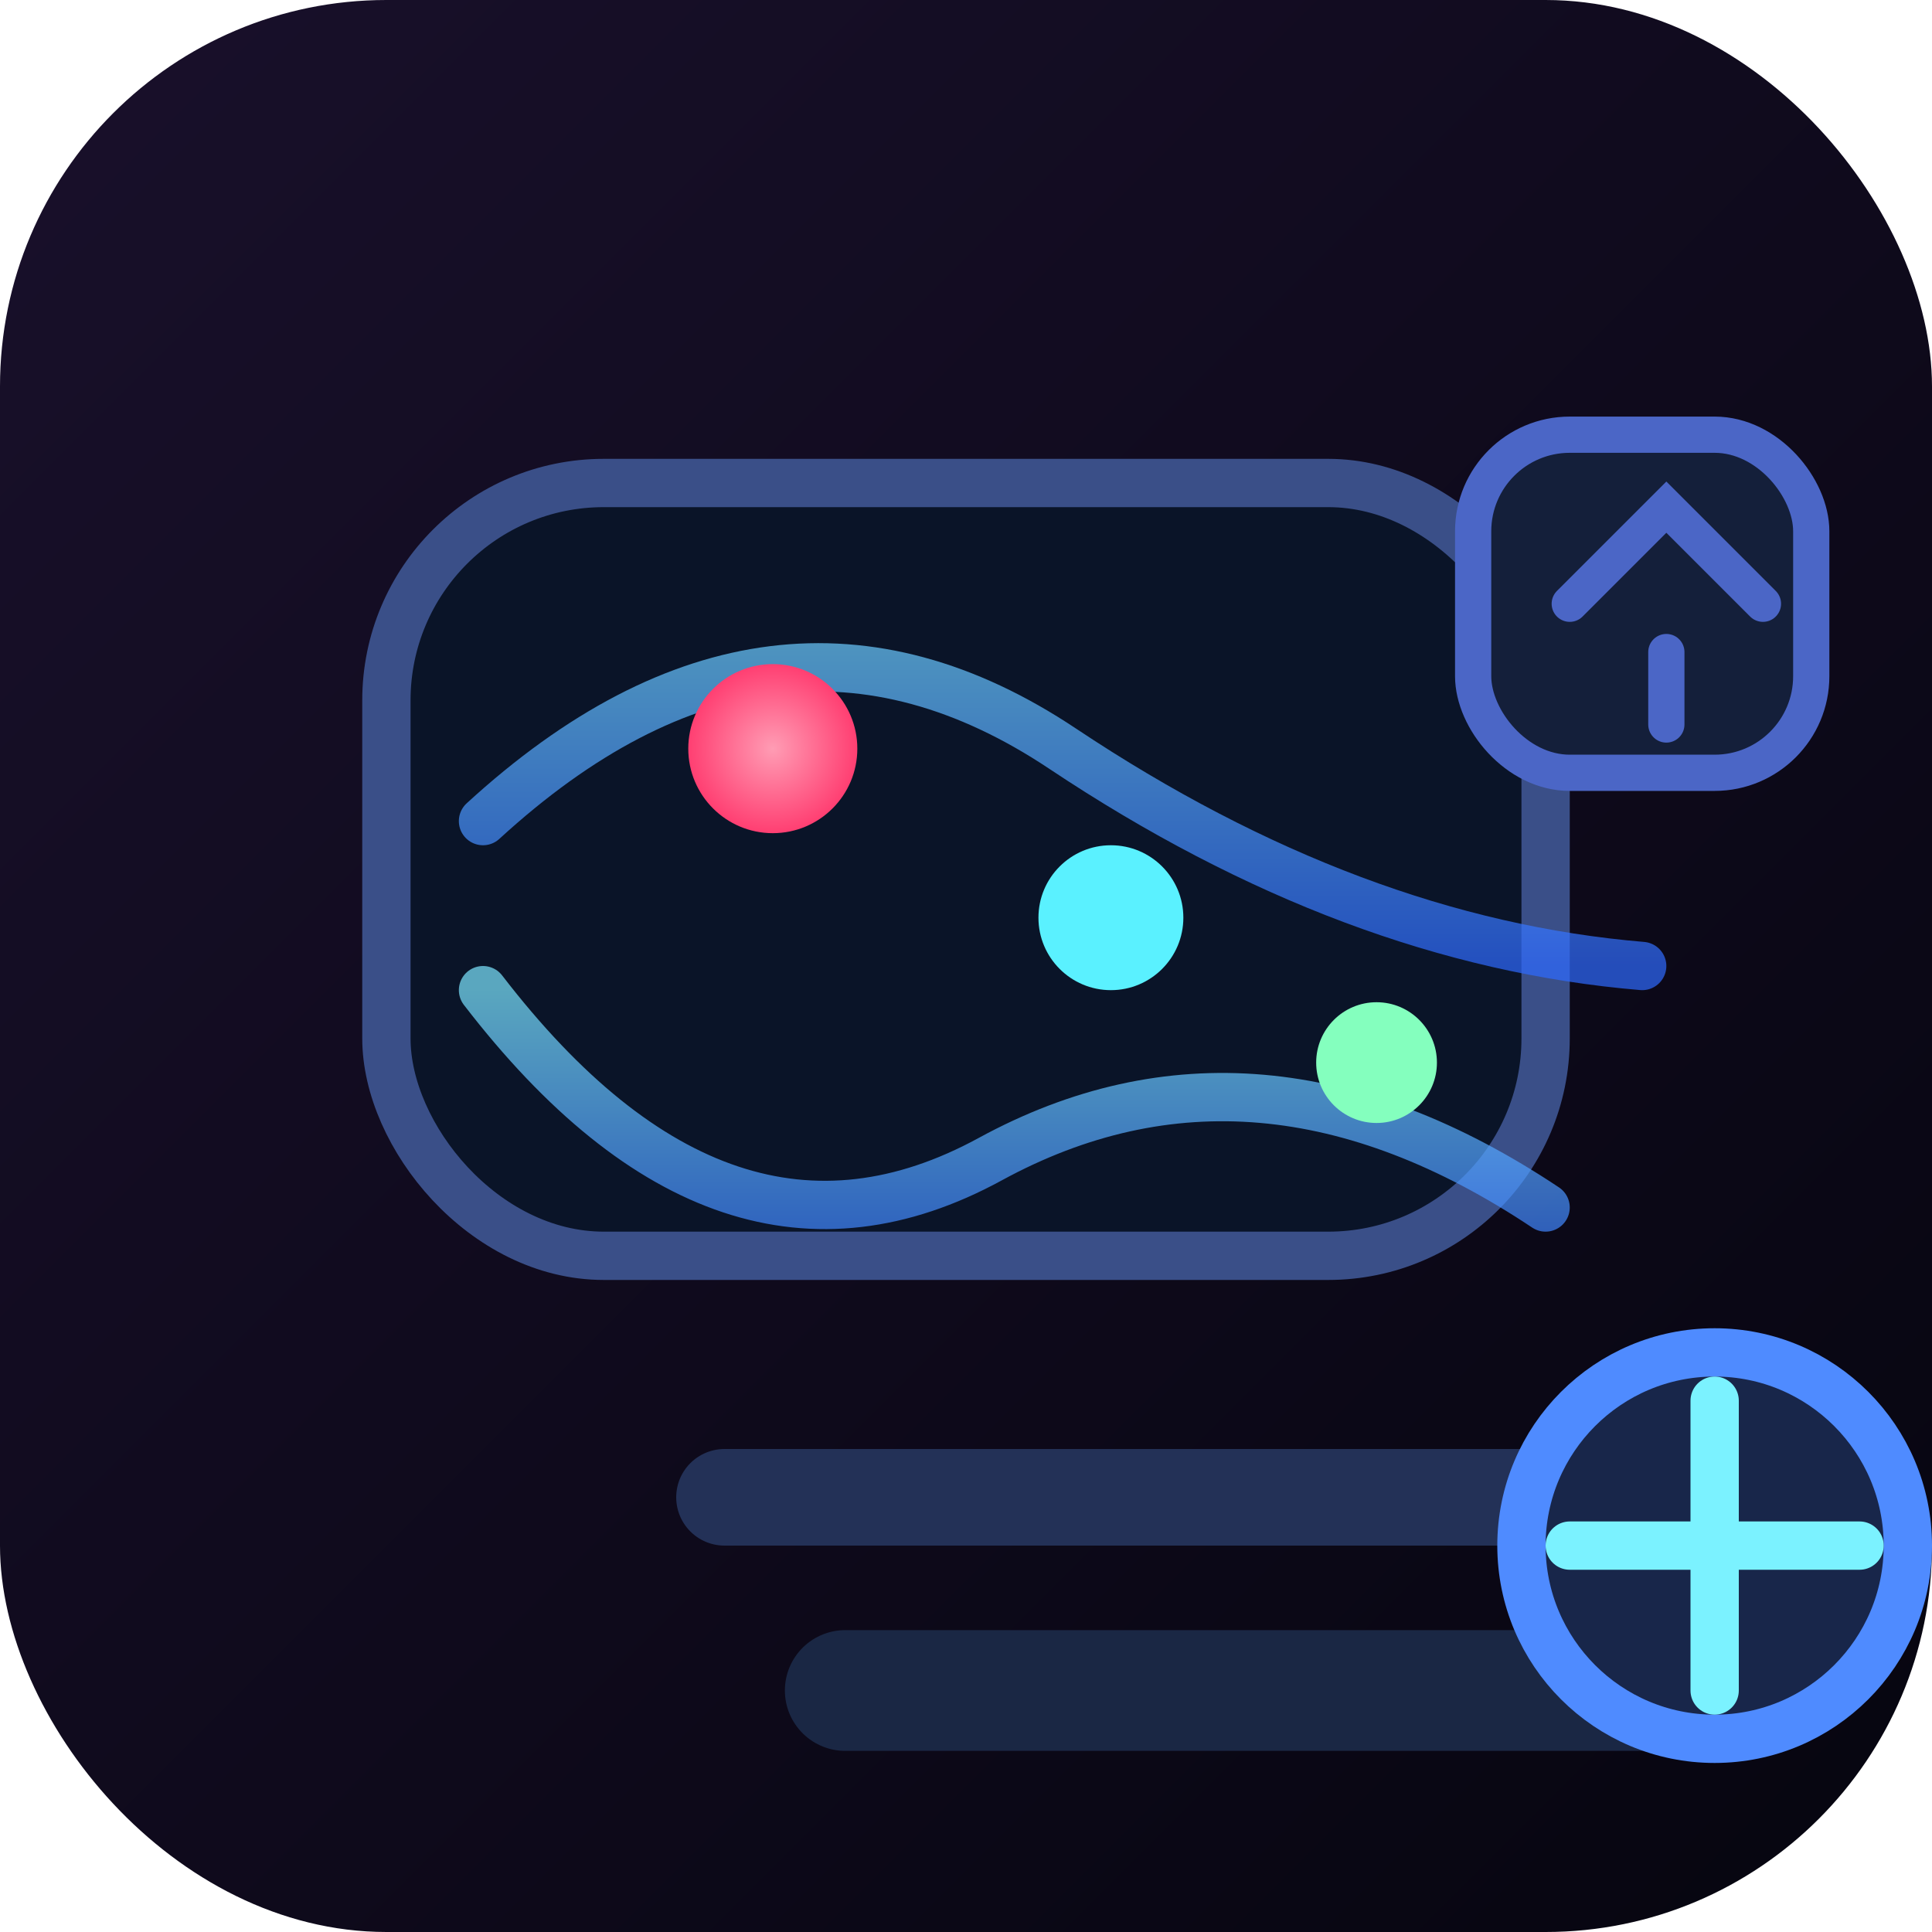<svg xmlns="http://www.w3.org/2000/svg" viewBox="0 0 160 160" role="img" aria-labelledby="title desc">
  <title id="title">AIKA: World memóriatérkép ikon</title>
  <desc id="desc">Holografikus térkép jelölőkkel és jelzésekből álló hálóval.</desc>
  <defs>
    <linearGradient id="bg" x1="0%" y1="0%" x2="100%" y2="100%">
      <stop offset="0%" stop-color="#19102b" />
      <stop offset="100%" stop-color="#06050f" />
    </linearGradient>
    <linearGradient id="grid" x1="0%" y1="0%" x2="0%" y2="100%">
      <stop offset="0%" stop-color="#7ce6ff" stop-opacity="0.7" />
      <stop offset="100%" stop-color="#2e69ff" stop-opacity="0.7" />
    </linearGradient>
    <radialGradient id="marker" cx="50%" cy="50%" r="50%">
      <stop offset="0%" stop-color="#ff9cb4" />
      <stop offset="100%" stop-color="#ff3f72" />
    </radialGradient>
  </defs>
  <rect width="160" height="160" rx="32" fill="url(#bg)" />
  <g transform="translate(20 24)">
    <rect x="12" y="16" width="96" height="64" rx="18" fill="#0a1428" stroke="#3a4f88" stroke-width="4" />
    <path d="M20 44 Q44 22 68 38 T116 56" fill="none" stroke="url(#grid)" stroke-width="4" stroke-linecap="round" />
    <path d="M20 58 Q40 84 62 72 T108 76" fill="none" stroke="url(#grid)" stroke-width="4" stroke-linecap="round" />
    <circle cx="44" cy="38" r="7" fill="url(#marker)" />
    <circle cx="72" cy="52" r="6" fill="#5af1ff" />
    <circle cx="94" cy="64" r="5" fill="#84ffbe" />
    <path d="M40 100 H116" stroke="#233157" stroke-width="8" stroke-linecap="round" />
    <path d="M50 116 H126" stroke="#1a2744" stroke-width="10" stroke-linecap="round" />
    <rect x="102" y="12" width="28" height="28" rx="8" fill="#141f3a" stroke="#4b66c6" stroke-width="3" />
    <path d="M110 26 L118 18 L126 26" stroke="#4b66c6" stroke-width="3" stroke-linecap="round" fill="none" />
    <path d="M118 30 V36" stroke="#4b66c6" stroke-width="3" stroke-linecap="round" />
    <circle cx="122" cy="104" r="16" fill="#18264a" stroke="#4f8bff" stroke-width="4" />
    <path d="M122 92 L122 116" stroke="#7bf2ff" stroke-width="4" stroke-linecap="round" />
    <path d="M110 104 H134" stroke="#7bf2ff" stroke-width="4" stroke-linecap="round" />
  </g>
</svg>
